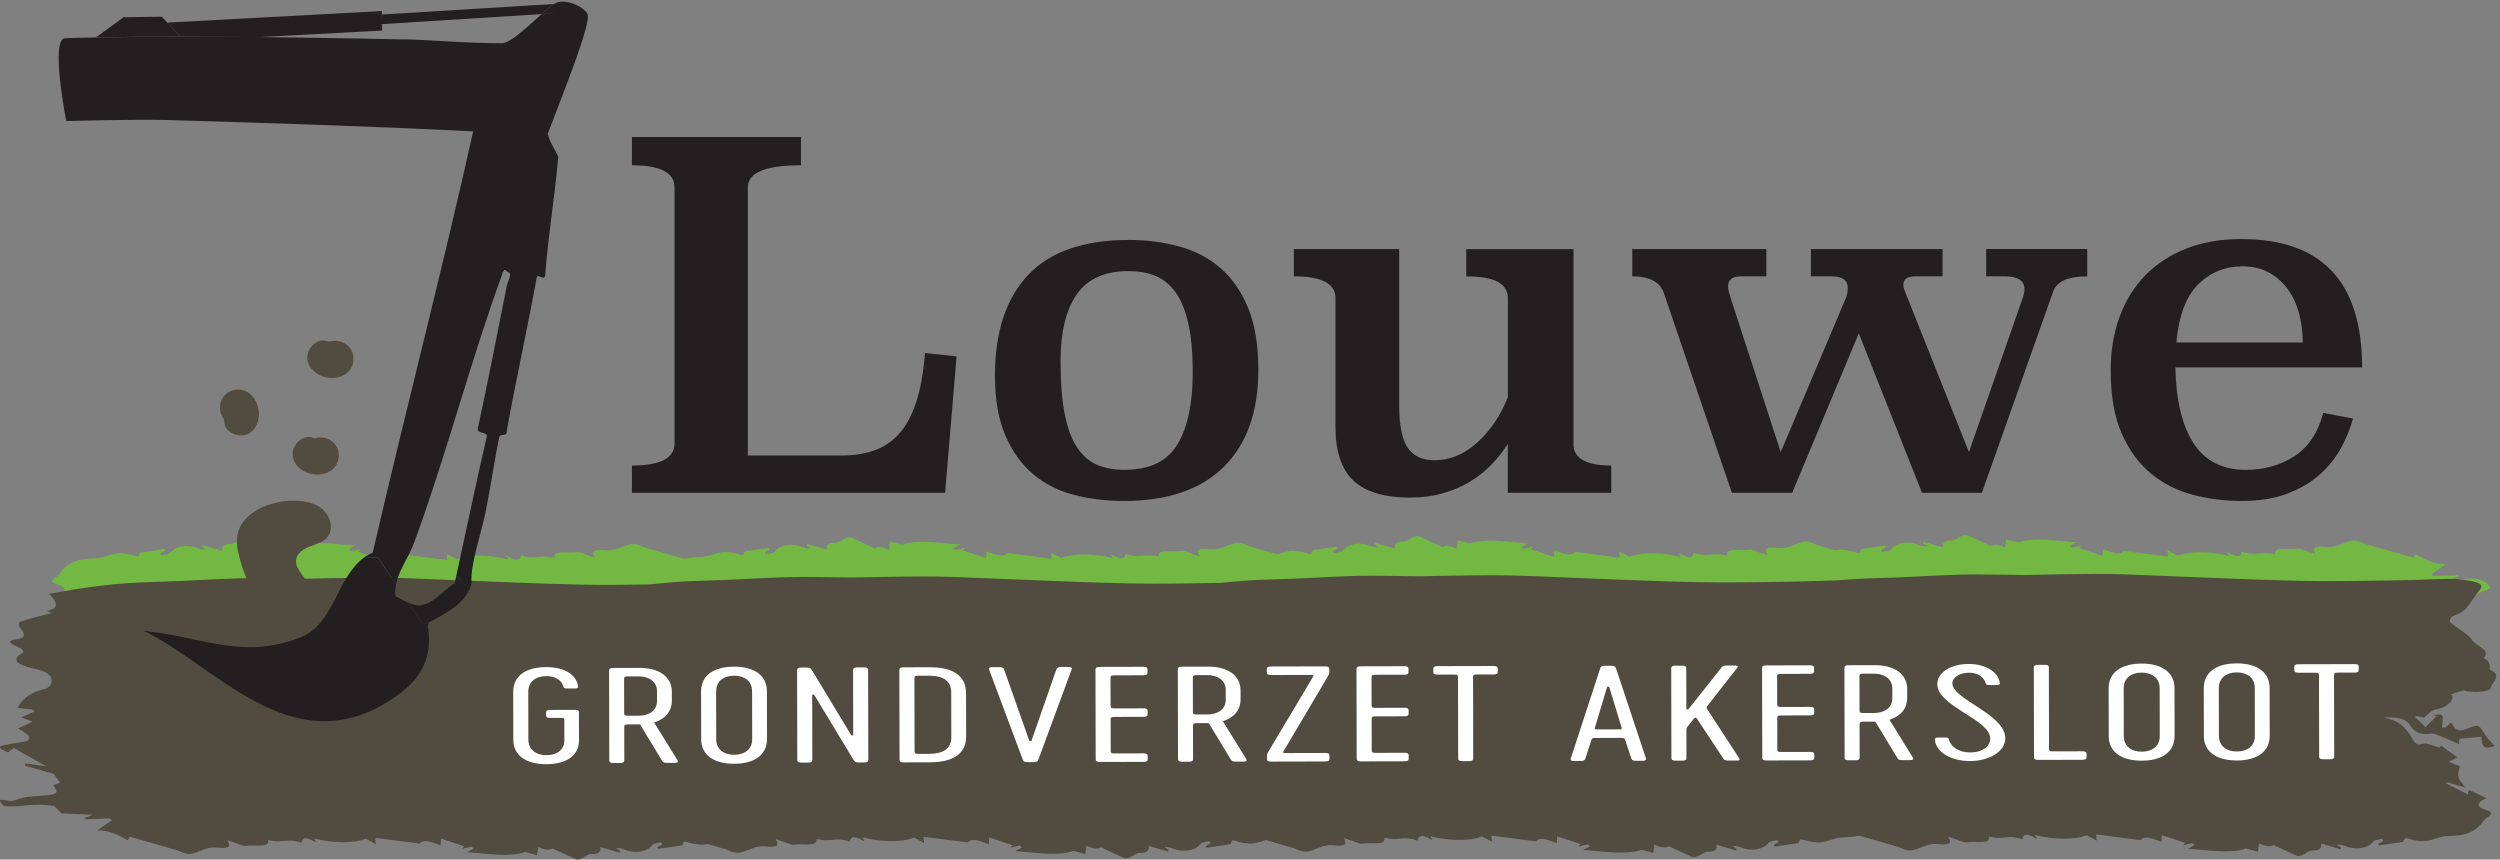 <svg xmlns="http://www.w3.org/2000/svg" xmlns:xlink="http://www.w3.org/1999/xlink" id="uuid-0d7ca16c-1822-4d2a-8340-263234df5ebd" viewBox="0 0 753.3 259"><rect x="0" y="0" width="753.3" height="259" fill="#808080" stroke="none"/><defs><style>.uuid-9a47bda1-b0cc-4bf8-9d5d-db2f851636b8{fill:none;}.uuid-6603a8f3-c8b0-4f61-bf4f-dc93f0adbaa6{fill:#fff;}.uuid-7853b923-6ea3-48d6-9bc8-ab01ff181569{fill:#231f20;}.uuid-0f171ebf-5503-4824-a4db-30607736e2ab{fill:#74b844;}.uuid-1cd5196b-8d0e-41f8-963c-6a6ad304d098{fill:#514c3f;}.uuid-9cffb100-d365-417f-be3f-f76ae71408d5{clip-path:url(#uuid-a2287133-98a6-4e86-98d6-5f65df3bd25d);}</style><clipPath id="uuid-a2287133-98a6-4e86-98d6-5f65df3bd25d"><polygon class="uuid-9a47bda1-b0cc-4bf8-9d5d-db2f851636b8" points="753.3 188.16 8.12 186.21 8.12 153.51 753.3 155.46 753.3 188.16"></polygon></clipPath></defs><g id="uuid-30c7c5fe-bb1c-44b8-96d1-10e88911b3db"><g><g class="uuid-9cffb100-d365-417f-be3f-f76ae71408d5"><path class="uuid-0f171ebf-5503-4824-a4db-30607736e2ab" d="m18.66,198.22c-.28-3.41-.78-3.8-4.01-2.87,1.08,1.32,2.46,2.59,3.26,3.99,1.48,2.53,1.6,2.61,5.47,1.1,1.57-.62,2.65-.43,3.36.54.31.42.6.85,1.04,1.49.74-.67,1.25-1.13,1.76-1.59.33.03.67.07,1,.1-.1.98-.27,1.96-.29,2.94,0,.33.28.9.61.94.66.08,1.44-.12,2.17-.2-.28-.12-.56-.24-.84-.37.97-.93,1.93-1.87,3.27-3.2,1.35,1.3,2.28,2.19,3.23,3.08-.22.08-.44.17-.66.25-.78-.19-1.56-.39-2.11-.52-1.22.91-2.01,2.17-3.46,2.43-3.3.58-6.24,3.03-4.69,4.66-1.29.4-2.6.8-3.86,1.18-2.26-.95-7.87-.49-8.11.71-.36,1.8-3.63,3.74.25,5.49.26.12-.05.53,0,.8.13.6.2,1.21.54,1.77.23.38,1.48.82,1.3,1-2.31,2.33,2.41,3.58,3.55,5.36,1.23,1.9,4.52,3.49,6.52,5.33.54.49-.07,1.68-1.01,2-3.37,1.14-4.2,2.83-5.4,4.47-.64.86-1.13,1.75-1.87,2.59-1.92,2.16-1.31,2.9,3.67,3.68,1.67.26,3.55.4,5.31.37,4.95-.09,9.86-.37,14.8-.44,9.64-.13,19.28-.38,28.96-.18,13.05.26,26.23.91,39.43,1.4,6.2.23,12.46.58,18.63.67,6.27.09,12.42-.07,18.61-.14,2.48-.03,4.9-.16,7.4-.15,6.19.03,12.55.28,18.6.13,8.76-.22,17.13-.89,25.87-1.08,3.99-.09,7.76-.32,11.4-.65,4.45-.11,8.88-.33,13.33-.39,9.64-.13,19.28-.38,28.96-.18,13.05.26,26.23.91,39.43,1.4,6.2.23,12.46.58,18.63.67,6.27.09,12.42-.07,18.61-.14,2.48-.03,4.9-.16,7.4-.15,6.19.03,12.55.28,18.6.13,8.76-.22,17.13-.89,25.87-1.08,5.42-.12,10.46-.5,15.27-1.04,9.11-.13,18.23-.34,27.37-.16,13.05.26,26.23.91,39.43,1.4,6.2.23,12.46.58,18.63.67,6.27.09,12.42-.07,18.61-.14,2.48-.03,4.9-.16,7.4-.15,6.19.03,12.55.28,18.6.13,8.76-.22,17.13-.89,25.87-1.08,5.72-.13,11.03-.54,16.08-1.13,6.86-.11,13.73-.2,20.62-.06,13.05.26,26.23.91,39.43,1.4,6.2.23,12.46.58,18.63.67,6.27.09,12.42-.07,18.61-.14,2.48-.03,4.9-.16,7.4-.15,6.19.03,12.55.28,18.6.13,8.76-.22,17.13-.89,25.87-1.08,7.41-.16,29.94,2.06,30.65-8.31.25-3.61-1.58-7.06-3.83-9.9s-4.97-5.29-7.02-8.28c-4.47-6.5-5.3-14.79-5.31-22.68,0-2.07.05-4.18.66-6.16,2.02-6.58,9.25-9.79,15.7-12.2-2.46-4.57-8.03-2.44-12.12-2.63,1.12-.43,1.89-.72,2.65-1.02-.18-.1-.37-.21-.55-.31-2.36.07-4.72.14-7.07.22-.27-.15-.54-.3-.81-.45,1.52-1.05,3.01-2.1,4.47-3.15-3.04.09-6.03-1.06-9.14-3-.38.6-.62.96-.7,1.09-5.09-1.45-9.82-2.81-14.5-4.16-2.74-1.43-4.01-1.07-5.37-.61-1.93.65-3.63,1.76-6.36,1.51-3.22-.3-4.44-.05-3.15,2.21-2.19-.69-4.86-1.9-5.63-1.72-2.27.54-7.15-.81-6.59,1.7-.41-.03-.6-.02-.81-.07-3.48-.82-5.31.81-9.22-.7-.33,1.22-.86,2.24-4.2.25-.04-.02-.17,0-.28,0,.2.35.4.69.61,1.06-5.86-1.5-12.25-1.48-15.55-.05-.88-.47-1.74-.94-3.03-1.64.08.8.12,1.26.18,1.87-4.45-.57-8.68-1.11-12.88-1.64-.2-.03-.52-.09-.57-.03-1.32,1.5-3.89.23-6.27-.57-.02.7-.04,1.24-.07,2.02-2.61-.85-4.84-1.58-7.04-2.31.22-.25.44-.51.66-.76-.96.22-1.92.44-2.88.66-.2-.21-.41-.42-.61-.63.6-.31,1.2-.62,2.03-1.05-6.46-.43-12.81-1.62-17.55.06-1.26-.33-2.43-.65-3.59-.96-.11.86-.22,1.72-.34,2.54q-2.7-1.43-4.37-.52c-2.38-1.1-4.74-2.24-7.13-3.29-.35-.15-1.09.07-1.51.24-1.07.45-1.94,1.38-3.14,1.39-2.08.02-2.8.58-2.55,2.12-2.21-.65-4.07-1.2-5.91-1.75-.05.17-.1.34-.15.52.43.29.86.57,1.29.86-1.04.09-1.84-.14-2.59-.44-3.21-1.32-6.76-.65-8.38,1.42-.38.47-1.67.55-2.55.81-.16-.21-.31-.42-.47-.63.52-.29,1.03-.57,1.55-.86-.09-.17-.19-.34-.28-.51-2.33.34-4.68.67-7.02,1.03-.16.02-.31.22-.36.36-.4,1.06-.33.92-2,.47-1.49-.4-3.25-.73-4.7-.55-.27.03-.55.08-.82.14-1.89-.54-3.76-1.08-5.61-1.62-2.74-1.42-4.01-1.07-5.37-.61-1.93.65-3.63,1.76-6.36,1.51-3.22-.3-4.44-.05-3.15,2.21-2.19-.69-4.86-1.9-5.63-1.72-2.27.54-7.15-.81-6.59,1.7-.41-.03-.6-.02-.81-.07-3.48-.82-5.31.81-9.22-.7-.33,1.22-.86,2.25-4.2.25-.04-.02-.17,0-.28,0,.2.35.4.69.61,1.06-5.86-1.5-12.25-1.48-15.55-.05-.88-.47-1.74-.94-3.03-1.64.08.8.12,1.26.18,1.87-4.45-.57-8.68-1.11-12.88-1.64-.2-.03-.52-.09-.57-.03-1.32,1.5-3.89.23-6.27-.57-.02.7-.04,1.24-.07,2.02-2.61-.85-4.84-1.58-7.04-2.31.22-.25.44-.51.66-.76-.96.22-1.92.44-2.88.66-.2-.21-.41-.42-.61-.63.6-.31,1.2-.62,2.03-1.05-6.46-.43-12.81-1.62-17.55.06-1.26-.33-2.43-.65-3.59-.96-.11.86-.22,1.72-.33,2.54q-2.7-1.43-4.37-.52c-2.38-1.1-4.74-2.24-7.13-3.29-.35-.15-1.09.07-1.51.24-1.07.45-1.94,1.38-3.14,1.39-2.08.02-2.8.58-2.55,2.12-2.21-.65-4.07-1.2-5.91-1.75-.05.17-.1.34-.15.52.43.29.86.57,1.29.86-1.04.09-1.84-.14-2.59-.44-3.21-1.32-6.76-.65-8.38,1.42-.38.47-1.67.55-2.55.81-.16-.21-.31-.42-.47-.63.52-.29,1.03-.57,1.55-.86-.09-.17-.19-.34-.28-.51-2.33.34-4.68.67-7.02,1.03-.16.02-.31.22-.36.36-.4,1.06-.33.92-2,.47-1.49-.4-3.25-.73-4.7-.55-1.3.16-2.55.63-3.8,1-2.92-.84-5.76-1.65-8.57-2.47-2.74-1.42-4.01-1.07-5.37-.61-1.93.65-3.63,1.76-6.36,1.51-3.22-.3-4.44-.05-3.15,2.21-2.2-.69-4.86-1.9-5.63-1.72-2.27.54-7.15-.81-6.59,1.7-.41-.03-.6-.02-.81-.07-3.48-.82-5.31.81-9.22-.7-.33,1.22-.86,2.25-4.2.25-.04-.02-.17,0-.28,0,.2.35.4.69.61,1.06-5.86-1.5-12.25-1.48-15.55-.05-.88-.47-1.74-.94-3.03-1.64.08.8.12,1.26.18,1.87-4.45-.57-8.68-1.11-12.88-1.64-.2-.03-.52-.09-.57-.03-1.32,1.5-3.89.23-6.27-.57-.02.7-.04,1.24-.07,2.02-2.61-.85-4.84-1.58-7.04-2.31.22-.25.44-.51.66-.76-.96.22-1.92.44-2.88.66-.2-.21-.41-.42-.61-.63.6-.31,1.2-.62,2.03-1.05-6.46-.43-12.81-1.62-17.55.06-1.26-.33-2.43-.65-3.59-.96-.11.86-.22,1.72-.34,2.54q-2.7-1.43-4.37-.52c-2.38-1.1-4.74-2.24-7.13-3.29-.35-.15-1.09.07-1.51.24-1.07.45-1.94,1.38-3.14,1.39-2.08.02-2.8.58-2.55,2.12-2.21-.65-4.07-1.2-5.91-1.75-.05.17-.1.34-.15.52.43.29.86.57,1.29.86-1.04.09-1.84-.14-2.59-.44-3.21-1.32-6.76-.65-8.38,1.42-.38.47-1.67.55-2.55.81-.16-.21-.31-.42-.47-.63.52-.29,1.03-.57,1.55-.86-.09-.17-.19-.34-.28-.51-2.33.34-4.68.67-7.02,1.03-.16.02-.31.22-.36.36-.4,1.06-.33.92-2,.47-1.49-.4-3.25-.73-4.7-.55-2.19.27-4.22,1.43-6.39,1.47-1.97.03-3.61.2-5.03.54-4.15-1.18-8.1-2.32-12-3.45-2.74-1.43-4.01-1.07-5.37-.61-1.93.65-3.63,1.76-6.36,1.51-3.22-.3-4.44-.05-3.15,2.21-2.19-.69-4.86-1.9-5.63-1.72-2.27.54-7.15-.81-6.59,1.7-.41-.03-.6-.02-.81-.07-3.48-.82-5.31.81-9.22-.7-.33,1.22-.86,2.24-4.2.25-.04-.02-.17,0-.28,0,.2.35.4.69.61,1.06-5.86-1.5-12.25-1.48-15.55-.05-.88-.47-1.74-.94-3.03-1.64.08.8.12,1.26.18,1.87-4.45-.57-8.68-1.11-12.88-1.64-.2-.03-.52-.09-.57-.03-1.32,1.5-3.89.23-6.27-.57-.02.7-.04,1.24-.07,2.02-2.61-.85-4.84-1.58-7.04-2.31.22-.25.44-.51.66-.76-.96.22-1.92.44-2.88.66-.2-.21-.41-.42-.61-.63.6-.31,1.2-.62,2.03-1.05-6.46-.43-12.81-1.62-17.55.06-1.26-.33-2.43-.65-3.59-.96-.11.86-.22,1.72-.33,2.54q-2.7-1.43-4.37-.52c-2.38-1.1-4.74-2.24-7.13-3.29-.35-.15-1.09.07-1.51.24-1.07.45-1.94,1.38-3.14,1.39-2.08.02-2.8.58-2.55,2.12-2.21-.65-4.07-1.2-5.91-1.75-.05.17-.1.34-.15.52.43.29.86.57,1.29.86-1.04.09-1.84-.14-2.59-.44-3.21-1.32-6.76-.65-8.38,1.42-.38.47-1.67.55-2.55.81-.16-.21-.31-.42-.47-.63.52-.29,1.03-.57,1.55-.86-.09-.17-.19-.34-.28-.51-2.33.34-4.68.67-7.02,1.03-.16.02-.31.22-.36.36-.4,1.06-.33.92-2,.47-1.49-.4-3.25-.73-4.7-.55-2.19.27-4.22,1.43-6.39,1.47-5.48.09-8.48,1.14-10.84,4.41-.28.38-.61.77-1.05,1.08-1.97,1.34-1.9,1.72.62,2.59,2.12.73,2.36,1.68.62,2.76-.35.22-.79.38-1.25.6,1.83.88,3.45,1.64,5.22,2.47.13-.25.23-.39.28-.55.06-.18.07-.37.13-.78,2.4,1.23,4.52,2.3,6.66,3.38-.11.1-.22.2-.33.29-1.83-.52-3.64-1.05-5.56-1.6.84,1.24,1.85,2.17,2.07,3.16.24,1.09-.26,2.24-.44,3.31,1.09.41,2.11.8,3.39,1.27-.95.5-1.61.85-2.56,1.35,1.59,1.19,3.17,2.35,4.76,3.52.2-.18.4-.35.6-.53,1.37.42,2.74.84,4.1,1.25.75-.11,1.89-.5,2.47-.31.72.23,1.02.94,1.41,1.46.34.45.52.94.85,1.39,1.51,2.06,2.83,4.2,7.85,5.17-3.51.4-6.58-.41-7.55-1.82-1.22-1.82-2.31-3.55-6.81-2.98-.58.07-1.44-.28-2.05-.53-2.07-.84-4.08-1.71-6.27-2.65.08,2.05.97,1.5-6.48,2.19Z"></path></g><path class="uuid-1cd5196b-8d0e-41f8-963c-6a6ad304d098" d="m747.67,221.94c.28,3.41.78,3.8,4.01,2.87-1.08-1.32-2.46-2.59-3.26-3.99-1.48-2.53-1.6-2.61-5.47-1.1-1.57.62-2.65.43-3.36-.54-.31-.42-.6-.85-1.04-1.49-.74.67-1.25,1.13-1.76,1.59-.33-.03-.67-.07-1-.1.1-.98.27-1.96.29-2.94,0-.33-.28-.9-.61-.94-.66-.08-1.44.12-2.17.2.28.12.56.24.84.37-.97.93-1.93,1.87-3.27,3.2-1.35-1.3-2.28-2.19-3.23-3.08.22-.08.44-.17.66-.25.78.19,1.56.39,2.11.52,1.22-.91,2.01-2.17,3.46-2.43,3.3-.58,6.24-3.03,4.69-4.66,1.29-.4,2.6-.8,3.86-1.18,2.26.95,7.87.49,8.11-.71.36-1.8,3.63-3.74-.25-5.49-.26-.12.05-.53,0-.8-.13-.6-.2-1.21-.54-1.77-.23-.38-1.48-.82-1.3-1,2.31-2.33-2.41-3.58-3.55-5.36-1.23-1.9-4.52-3.49-6.52-5.33-.54-.49.07-1.68,1.01-2,3.37-1.14,4.2-2.83,5.4-4.47.64-.86,1.13-1.75,1.87-2.59,1.92-2.16,1.31-2.9-3.67-3.68-1.67-.26-3.55-.4-5.31-.37-4.95.09-9.86.37-14.8.44-9.64.13-19.28.38-28.96.18-13.05-.26-26.23-.91-39.43-1.4-6.2-.23-12.46-.58-18.63-.67-6.27-.09-12.42.07-18.61.14-2.48.03-4.9.16-7.4.15-6.19-.03-12.55-.28-18.6-.13-8.76.22-17.13.89-25.87,1.08-3.99.09-7.76.32-11.4.65-4.45.11-8.88.33-13.33.39-9.64.13-19.28.38-28.96.18-13.05-.26-26.23-.91-39.43-1.4-6.2-.23-12.46-.58-18.63-.67-6.27-.09-12.42.07-18.61.14-2.48.03-4.9.16-7.4.15-6.19-.03-12.55-.28-18.6-.13-8.76.22-17.13.89-25.87,1.08-5.42.12-10.46.5-15.27,1.04-9.11.13-18.23.34-27.37.16-13.05-.26-26.23-.91-39.43-1.4-6.2-.23-12.46-.58-18.63-.67-6.27-.09-12.42.07-18.61.14-2.48.03-4.9.16-7.4.15-6.19-.03-12.55-.28-18.6-.13-8.76.22-17.13.89-25.87,1.08-5.72.13-11.03.54-16.08,1.13-6.86.11-13.73.2-20.62.06-13.05-.26-26.23-.91-39.43-1.4-6.2-.23-12.46-.58-18.63-.67-6.27-.09-12.42.07-18.61.14-2.48.03-4.9.16-7.4.15-6.19-.03-12.55-.28-18.6-.13-8.76.22-17.13.89-25.87,1.08-12.04.27-22.28,1.78-31.97,3.61,3,2.75,2.74,4.62-.77,5.15.72.27,1.39.51,1.69.62-3.24.84-6.54,1.56-9.32,2.52-.85.3-.86,1.24-.29,1.93,1.43,1.71,2.04,3.11-1.32,3.53-2.25.28-2.43.85.29,2.08,2.11.95,2.61,1.71,1.09,2.41-1.03.48-1.53,1.47-.89,2.33.43.58,3.27,1.66,4.88,1.94,4.38.76,5.29,2.24,5.43,3.41.15,1.09-.47,2.32-2.05,2.71-4.6,1.16-6.91,3.14-8.19,5.72,1.55.18,2.97.34,4.38.5.27.18.55.36.82.54-1.35.58-2.69,1.16-4.16,1.81,1.14.43,2.04.78,3.46,1.32-1.61.74-3,1.39-4.35,2.03,4.28,2.36,4.46,3.66.87,4.15-1.92.26-3.75.59-5.47.98-1.61.37-.93,1.09,1.58,2.1.61-.5,1.15-.94,1.66-1.36,3.48,1.94,6.68,3.75,9.89,5.56-2.27-.32-4.37-.62-6.49-.92.06.25.12.51.17.76,3.05.86,6.08,1.72,8.48,2.4.74.97,1.42,1.86,2.03,2.65-.68.34-2.47.66-2.03,1.11,2.29,2.32-.15,2.49-2.49,2.74-1.85.2-3.97.22-5.68.5-1.61.27-2.83.78-4.59,1.3-3.66-.85-4.4-.61-2.09,1.45,5.54.43,8.7-1.17,15.09-.02.73.73,1.27,1.28,2.18,2.19,3.17.14,6.07.27,9.45.42-1.12.43-1.89.72-2.65,1.02.18.1.37.21.55.31,2.36-.07,4.72-.14,7.07-.22.27.15.54.3.81.45-1.52,1.05-3.01,2.1-4.47,3.15,3.04-.09,6.03,1.06,9.14,3,.38-.6.62-.96.7-1.09,5.09,1.45,9.82,2.81,14.5,4.16,2.74,1.43,4.01,1.07,5.37.61,1.93-.65,3.63-1.76,6.36-1.51,3.22.3,4.44.05,3.15-2.21,2.19.69,4.86,1.9,5.63,1.72,2.27-.54,7.15.81,6.59-1.7.41.03.6.02.81.07,3.48.82,5.31-.81,9.22.7.33-1.22.86-2.24,4.2-.25.04.02.17,0,.28,0-.2-.35-.4-.69-.61-1.06,5.86,1.5,12.25,1.48,15.55.05.88.47,1.74.94,3.03,1.64-.08-.8-.12-1.26-.18-1.87,4.45.57,8.68,1.11,12.88,1.64.2.03.52.09.57.03,1.32-1.5,3.89-.23,6.27.57.02-.7.04-1.24.07-2.02,2.61.85,4.84,1.58,7.04,2.31-.22.25-.44.51-.66.76.96-.22,1.92-.44,2.88-.66.2.21.41.42.61.63-.6.31-1.2.62-2.03,1.05,6.46.43,12.81,1.62,17.55-.06,1.26.33,2.43.65,3.59.96.11-.86.22-1.72.34-2.54q2.7,1.43,4.37.52c2.38,1.1,4.74,2.24,7.13,3.29.35.15,1.09-.07,1.51-.24,1.07-.45,1.94-1.38,3.14-1.39,2.08-.02,2.8-.58,2.55-2.12,2.21.65,4.07,1.2,5.91,1.75.05-.17.1-.34.15-.52-.43-.29-.86-.57-1.29-.86,1.04-.09,1.84.14,2.59.44,3.21,1.32,6.76.65,8.38-1.42.38-.47,1.67-.55,2.55-.81.16.21.31.42.47.63-.52.29-1.03.57-1.55.86.09.17.19.34.28.51,2.33-.34,4.68-.67,7.02-1.03.16-.02.31-.22.36-.36.4-1.06.33-.92,2-.47,1.49.4,3.25.73,4.7.55.27-.03.55-.08.82-.14,1.89.54,3.76,1.08,5.61,1.62,2.74,1.42,4.01,1.07,5.37.61,1.93-.65,3.63-1.76,6.36-1.51,3.22.3,4.44.05,3.15-2.21,2.19.69,4.86,1.9,5.63,1.72,2.27-.54,7.15.81,6.59-1.7.41.03.6.02.81.07,3.48.82,5.31-.81,9.22.7.33-1.22.86-2.25,4.2-.25.04.02.17,0,.28,0-.2-.35-.4-.69-.61-1.06,5.86,1.5,12.25,1.48,15.55.05.88.47,1.74.94,3.03,1.64-.08-.8-.12-1.26-.18-1.87,4.45.57,8.68,1.11,12.88,1.64.2.03.52.09.57.03,1.32-1.5,3.89-.23,6.27.57.02-.7.04-1.24.07-2.02,2.61.85,4.84,1.58,7.04,2.31-.22.25-.44.51-.66.76.96-.22,1.92-.44,2.88-.66.2.21.41.42.61.63-.6.31-1.2.62-2.03,1.05,6.46.43,12.81,1.62,17.55-.06,1.26.33,2.43.65,3.59.96.11-.86.22-1.72.33-2.54q2.7,1.43,4.37.52c2.38,1.1,4.74,2.24,7.13,3.29.35.15,1.09-.07,1.51-.24,1.07-.45,1.94-1.38,3.14-1.39,2.08-.02,2.8-.58,2.55-2.12,2.21.65,4.07,1.2,5.91,1.75.05-.17.1-.34.15-.52-.43-.29-.86-.57-1.29-.86,1.04-.09,1.84.14,2.59.44,3.21,1.32,6.76.65,8.38-1.42.38-.47,1.67-.55,2.55-.81.16.21.31.42.47.63-.52.29-1.03.57-1.55.86.09.17.19.34.28.51,2.33-.34,4.68-.67,7.02-1.03.16-.02.31-.22.36-.36.4-1.06.33-.92,2-.47,1.49.4,3.25.73,4.7.55,1.3-.16,2.55-.63,3.8-1,2.92.84,5.76,1.65,8.57,2.47,2.74,1.42,4.01,1.07,5.37.61,1.93-.65,3.63-1.76,6.36-1.51,3.22.3,4.44.05,3.15-2.21,2.2.69,4.86,1.9,5.63,1.72,2.27-.54,7.15.81,6.59-1.7.41.03.6.02.81.07,3.48.82,5.31-.81,9.22.7.33-1.22.86-2.25,4.2-.25.04.02.17,0,.28,0-.2-.35-.4-.69-.61-1.06,5.86,1.5,12.25,1.48,15.55.05.88.47,1.74.94,3.03,1.64-.08-.8-.12-1.26-.18-1.87,4.45.57,8.68,1.11,12.88,1.64.2.03.52.09.57.03,1.32-1.5,3.89-.23,6.27.57.02-.7.04-1.24.07-2.02,2.61.85,4.84,1.58,7.04,2.31-.22.25-.44.51-.66.76.96-.22,1.92-.44,2.88-.66.2.21.41.42.61.63-.6.31-1.2.62-2.03,1.05,6.46.43,12.81,1.62,17.55-.06,1.26.33,2.43.65,3.59.96.11-.86.22-1.72.34-2.54q2.7,1.43,4.37.52c2.38,1.1,4.74,2.24,7.13,3.29.35.15,1.09-.07,1.51-.24,1.07-.45,1.94-1.38,3.14-1.39,2.08-.02,2.8-.58,2.55-2.12,2.21.65,4.07,1.2,5.91,1.75.05-.17.1-.34.15-.52-.43-.29-.86-.57-1.29-.86,1.04-.09,1.84.14,2.59.44,3.21,1.32,6.76.65,8.38-1.42.38-.47,1.67-.55,2.55-.81.16.21.31.42.47.63-.52.29-1.03.57-1.55.86.09.17.19.34.28.51,2.33-.34,4.68-.67,7.02-1.03.16-.02.31-.22.36-.36.4-1.06.33-.92,2-.47,1.49.4,3.25.73,4.7.55,2.19-.27,4.22-1.43,6.39-1.47,1.97-.03,3.61-.2,5.03-.54,4.15,1.18,8.1,2.32,12,3.45,2.74,1.43,4.01,1.07,5.37.61,1.93-.65,3.63-1.76,6.36-1.51,3.22.3,4.44.05,3.15-2.21,2.19.69,4.86,1.9,5.63,1.72,2.27-.54,7.15.81,6.59-1.7.41.03.6.02.81.07,3.48.82,5.31-.81,9.22.7.33-1.22.86-2.24,4.2-.25.04.02.17,0,.28,0-.2-.35-.4-.69-.61-1.06,5.86,1.5,12.25,1.48,15.55.05.88.47,1.74.94,3.03,1.64-.08-.8-.12-1.26-.18-1.87,4.45.57,8.68,1.11,12.88,1.64.2.03.52.09.57.03,1.32-1.5,3.89-.23,6.27.57.02-.7.04-1.24.07-2.02,2.61.85,4.84,1.58,7.04,2.31-.22.25-.44.51-.66.76.96-.22,1.92-.44,2.88-.66.2.21.41.42.61.63-.6.31-1.2.62-2.03,1.05,6.46.43,12.81,1.62,17.55-.06,1.26.33,2.43.65,3.59.96.11-.86.22-1.72.33-2.54q2.7,1.43,4.37.52c2.38,1.1,4.74,2.24,7.13,3.29.35.15,1.09-.07,1.51-.24,1.07-.45,1.94-1.38,3.14-1.39,2.08-.02,2.8-.58,2.55-2.12,2.21.65,4.07,1.2,5.91,1.75.05-.17.1-.34.15-.52-.43-.29-.86-.57-1.29-.86,1.04-.09,1.84.14,2.59.44,3.21,1.32,6.76.65,8.38-1.42.38-.47,1.67-.55,2.55-.81.16.21.31.42.47.63-.52.29-1.03.57-1.55.86.09.17.19.34.28.51,2.33-.34,4.68-.67,7.02-1.03.16-.02.31-.22.36-.36.4-1.06.33-.92,2-.47,1.49.4,3.25.73,4.7.55,2.19-.27,4.22-1.43,6.39-1.47,5.48-.09,8.48-1.14,10.84-4.41.28-.38.61-.77,1.05-1.08,1.97-1.34,1.9-1.72-.62-2.59-2.12-.73-2.36-1.68-.62-2.76.35-.22.79-.38,1.25-.6-1.83-.88-3.45-1.64-5.22-2.47-.13.25-.23.39-.28.55-.06.18-.07.37-.13.78-2.4-1.23-4.52-2.3-6.66-3.38.11-.1.22-.2.33-.29,1.83.52,3.64,1.05,5.56,1.6-.84-1.24-1.85-2.17-2.07-3.16-.24-1.09.26-2.24.44-3.31-1.09-.41-2.11-.8-3.39-1.27.95-.5,1.61-.85,2.56-1.35-1.59-1.19-3.17-2.35-4.76-3.52-.2.18-.4.35-.6.53-1.37-.42-2.74-.84-4.1-1.25-.75.11-1.89.5-2.47.31-.72-.23-1.02-.94-1.41-1.46-.34-.45-.52-.94-.85-1.39-1.51-2.06-2.83-4.2-7.85-5.17,3.51-.4,6.58.41,7.55,1.82,1.22,1.82,2.31,3.55,6.81,2.98.58-.07,1.44.28,2.05.53,2.07.84,4.08,1.71,6.27,2.65-.08-2.05-.97-1.5,6.48-2.19Z"></path><g><path class="uuid-1cd5196b-8d0e-41f8-963c-6a6ad304d098" d="m71.68,160.58c-.69,2.63-.07,5.41.65,8.03.82,2.99,1.8,6.01,3.67,8.47,2.21,2.89,5.62,4.84,9.23,5.26,3.51.41,7.94-1.64,7.7-5.16-.22-3.17-4.18-5.42-3.7-8.57.3-1.98,2.27-3.23,4.14-3.95,1.87-.72,3.95-1.25,5.25-2.77,2.46-2.86.49-7.67-2.84-9.44-7.19-3.82-21.82-.62-24.11,8.12Z"></path><path class="uuid-1cd5196b-8d0e-41f8-963c-6a6ad304d098" d="m101.4,134.5c-1.25-2.17-4.12-3.25-6.49-2.45l-.7-.15c-3.19-1.17-6.66,2.55-5.96,5.87.7,3.32,4.37,5.41,7.76,5.21,1.55-.09,3.12-.59,4.28-1.62,1.87-1.66,2.36-4.68,1.1-6.85Z"></path><path class="uuid-1cd5196b-8d0e-41f8-963c-6a6ad304d098" d="m105.82,105.4c-1.25-2.17-4.12-3.25-6.49-2.45l-.7-.15c-3.19-1.17-6.66,2.55-5.96,5.87.7,3.32,4.37,5.41,7.76,5.21,1.55-.09,3.12-.59,4.28-1.62,1.87-1.66,2.36-4.68,1.1-6.85Z"></path><path class="uuid-1cd5196b-8d0e-41f8-963c-6a6ad304d098" d="m67.47,119.37c-1.58,1.94-1.57,5,.02,6.94l.1.71c.04,3.39,4.75,5.32,7.6,3.48,2.86-1.84,3.5-6.01,2.11-9.11-.64-1.42-1.66-2.71-3.04-3.43-2.22-1.16-5.22-.54-6.79,1.41Z"></path></g><g><path class="uuid-7853b923-6ea3-48d6-9bc8-ab01ff181569" d="m241.36,49.8c-10.68,0-16.02,2.21-16.02,6.64v80.81h28.28c3.65,0,6.93-.51,9.81-1.52,2.89-1.01,5.39-2.69,7.5-5.05,2.11-2.36,3.82-5.51,5.12-9.45,1.3-3.94,2.19-8.9,2.67-14.86l9.52,1.01-3.46,41.12h-94.37v-8.22c8.56,0,12.84-2.22,12.84-6.65V56.45c0-4.43-4.28-6.65-12.84-6.65v-8.51h50.94v8.51Z"></path><path class="uuid-7853b923-6ea3-48d6-9bc8-ab01ff181569" d="m379.16,111.48c0,12.58-3.46,22.3-10.39,29.17-6.93,6.87-16.98,10.3-30.16,10.3-5.19,0-10.15-.6-14.86-1.8-4.71-1.2-8.83-3.26-12.34-6.19-3.51-2.93-6.33-6.82-8.44-11.67-2.12-4.85-3.17-10.87-3.17-18.08,0-13.15,3.32-23.26,9.96-30.32,6.64-7.06,16.79-10.59,30.45-10.59,5.29,0,10.32.65,15.08,1.95s8.9,3.46,12.41,6.48c3.51,3.03,6.3,7.03,8.37,12.03,2.07,4.99,3.1,11.23,3.1,18.72Zm-39.03-29.8c-7.19,0-12.41,2.33-15.67,7-3.26,4.67-4.89,11.38-4.89,20.13,0,6.54.43,11.93,1.29,16.16.86,4.23,2.13,7.58,3.81,10.03,1.68,2.45,3.69,4.16,6.04,5.12,2.35.96,5.05,1.44,8.12,1.44,7.57,0,12.89-2.55,15.96-7.65,3.07-5.1,4.6-12.31,4.6-21.64,0-6.06-.46-11.06-1.37-15.01-.91-3.94-2.23-7.07-3.95-9.38-1.72-2.31-3.76-3.92-6.11-4.83-2.35-.91-4.96-1.37-7.83-1.37Z"></path><path class="uuid-7853b923-6ea3-48d6-9bc8-ab01ff181569" d="m474.1,133.78c0,4.33,3.8,6.49,11.4,6.49v8.22h-31.17v-14.72c-1.35,2.12-2.96,4.16-4.83,6.13-1.88,1.97-4.04,3.7-6.49,5.19-2.45,1.49-5.19,2.67-8.22,3.54-3.03.87-6.37,1.3-10.03,1.3-7.6,0-13.23-1.68-16.88-5.05-3.66-3.37-5.48-8.85-5.48-16.45v-38.67c0-4.33-4.18-6.49-12.55-6.49v-8.22h31.75v46.93c0,6.05.84,10.34,2.53,12.88,1.68,2.54,4.4,3.81,8.15,3.81,4.62,0,8.9-1.77,12.84-5.32,3.94-3.55,7.02-8.11,9.24-13.67v-29.79c0-2.21-1.01-3.86-3.03-4.96-2.02-1.1-5.19-1.65-9.52-1.65v-8.22h32.32v58.73Z"></path><path class="uuid-7853b923-6ea3-48d6-9bc8-ab01ff181569" d="m628.93,83.27c-5.97,0-9.43,1.64-10.39,4.91l-21.36,60.31h-18.04l-19.05-48.05-20.06,48.05h-18.18l-20.49-60.17c-1.15-3.37-4.33-5.05-9.52-5.05v-8.22h40.4v8.22h-7.65c-2.6,0-3.9,1.01-3.9,3.03,0,.58.09,1.18.29,1.8.19.63.38,1.28.58,1.95l15.01,46.17,19.77-46.75c.29-.87.43-1.78.43-2.74,0-2.31-1.64-3.46-4.91-3.46h-6.2v-8.22h39.68v8.22h-8.37c-2.31,0-3.46.87-3.46,2.6,0,.48.09.96.29,1.44.19.48.38.96.58,1.44l18.9,47.47,16.31-46.75c.29-.87.43-1.63.43-2.31,0-2.6-2.02-3.9-6.06-3.9h-5.48v-8.22h30.45v8.22Z"></path><path class="uuid-7853b923-6ea3-48d6-9bc8-ab01ff181569" d="m655.48,110.69c.19,9.91,2.02,17.53,5.48,22.87,3.46,5.34,8.71,8.01,15.73,8.01,5.48,0,10.34-1.35,14.57-4.04,4.23-2.69,7.17-7.07,8.8-13.13l8.95,1.73c-.87,3.17-2.14,6.25-3.82,9.23-1.68,2.98-3.87,5.63-6.57,7.94-2.69,2.31-5.94,4.16-9.74,5.56-3.8,1.39-8.25,2.09-13.35,2.09s-9.86-.6-14.57-1.81c-4.71-1.2-8.92-3.3-12.63-6.29-3.7-2.99-6.69-7.01-8.95-12.07-2.26-5.06-3.39-11.44-3.39-19.15,0-5.88.89-11.25,2.67-16.12,1.78-4.87,4.35-9.03,7.72-12.5,3.37-3.47,7.48-6.17,12.34-8.09,4.86-1.93,10.41-2.89,16.67-2.89,24.24,0,36.36,12.89,36.36,38.67h-56.27Zm38.38-7.5c0-3.19-.38-6.17-1.15-8.93-.77-2.76-1.92-5.18-3.46-7.26-1.54-2.08-3.44-3.73-5.7-4.94-2.26-1.21-4.88-1.81-7.86-1.81-5.19,0-9.62,1.79-13.28,5.37-3.66,3.58-5.87,9.44-6.64,17.57h38.09Z"></path></g><g><path class="uuid-7853b923-6ea3-48d6-9bc8-ab01ff181569" d="m54.29,11.05c8.09,0,16.27.05,24,.12,23.48.25,42.83.71,43.04.7,4.65-.13,18.84,1.22,30.04,1.14,2.39-.03,7.69-5.05,11.73-8.67,2.33-.18,3.89-.3,4.3-.35l-4.2.26c1.48-1.31,2.77-2.43,3.7-3.04.3-.17.55-.31.76-.4,2.8-1.1,7.85.87,9.32,3.31,1.47,2.45-7.59,24.65-11.92,36.16.61,2.69,2.12,4.64,3.16,6.97-1.32,14.46-2.92,22.4-3.93,35.58-.11,2.01-2.14-.36-2.55.63-2.24,12.75-6.63,32.82-9.06,46.42.25,1.82-2.1.58-2.25,1.9-1.33,6.1-2.4,13.82-3.98,21.81-1.48,7.49-4.62,15.85-4.4,21.76.02.47-.08.99-.26,1.53l-1.85-.77c-.72-.85-1.55-1.74-2.44-2.66,3.03-13.83,6.13-28.92,9.2-41.99-.01-1.53-2.92-.62-2.73-2.32,2.86-13.27,6.12-29.72,8.76-43.13.25-1.29,2.02-3.82-.05-4.19-.07-.32-.31-.5-.79-.48-.07.53-.59.52-.53,1.21-9.24,25.2-16.52,53.14-25.69,78.52-.34.92-.66,1.84-1.01,2.74-1.58,4.26-4.48,7.95-5.34,12.3l-5.43-8.1-4.38.12c.84-.63,1.78-1.19,2.8-1.63,10.43-45.03,21.11-85.71,30.26-126.92-27.11-1.38-63.13-2.59-92.48-3.42-8.97-.26-30.12.31-30.12.31,0,0-4.95-24.8-.34-24.96,2.92-.1,6.03-.18,9.27-.23,7.9-.14,16.58-.2,25.37-.21Z"></path><path class="uuid-7853b923-6ea3-48d6-9bc8-ab01ff181569" d="m163.21,4.24l4.2-.26c-.4.04-1.97.17-4.3.35.04-.04.07-.07.1-.09Z"></path><path class="uuid-7853b923-6ea3-48d6-9bc8-ab01ff181569" d="m115.07,4.37l51.84-3.17c-.93.61-2.22,1.73-3.7,3.04l-48.1,3.03-.04-2.9Z"></path><path class="uuid-7853b923-6ea3-48d6-9bc8-ab01ff181569" d="m139.95,176.1l1.85.77c-.8,2.3-3.23,4.91-4.72,5.99-2.83,2.06-6.24,3.92-7.9,4.73,0-.5-.95.25-.93.39l-1.35-.56-3.93-5.87c1.33.59,2.68,1.03,3.78.86,4.17-.66,7.36-5.02,10.25-6.68.17-.76.34-1.53.5-2.29.89.93,1.71,1.81,2.44,2.66Z"></path><path class="uuid-7853b923-6ea3-48d6-9bc8-ab01ff181569" d="m115.07,4.37l.04,2.9-.44.03s.16.06.45.08l.03,1.83-36.86,1.96c-7.73-.06-15.92-.11-24-.12l-3.89-4.24,64.65-3.48.02,1.04Z"></path><path class="uuid-7853b923-6ea3-48d6-9bc8-ab01ff181569" d="m128.26,187.98c-.02-.14.93-.89.93-.39-.34.18-.61.3-.79.37-.09.04-.14.05-.14.02Z"></path><path class="uuid-7853b923-6ea3-48d6-9bc8-ab01ff181569" d="m129.19,187.6c.02.16-.08.45-.31.92,2.13,12.19-4.79,18.32-11.67,22.69-29.73,18.89-52.78-11.24-73.98-21.14,19.06,2.08,29.63,8.7,47.18,2.04,10.24-3.89,10.93-17.82,19.11-23.98l4.38-.12,5.43,8.1c-.24,1.13-.32,2.29-.21,3.51.95.43,2.36,1.28,3.85,1.94l3.93,5.87,1.35.56s.05.03.14-.02c.18-.07.45-.19.79-.37Z"></path><path class="uuid-7853b923-6ea3-48d6-9bc8-ab01ff181569" d="m50.4,6.81l3.89,4.24c-8.79,0-17.47.06-25.37.21l8.33-6.07,11.52-.15,1.63,1.78Z"></path></g><g><path class="uuid-6603a8f3-c8b0-4f61-bf4f-dc93f0adbaa6" d="m174.44,214.66l.02,8.52c0,4.51-3.86,7.07-9.82,7.09-6.14.01-9.96-2.61-9.97-7.43l-.03-14.36c-.01-4.81,3.8-7.46,9.93-7.47,5.66-.01,9.12,2.35,9.61,5.75,0,.34-.06.69-.77.69h-2.56c-.66,0-.95-.11-1.07-.53-.48-1.87-2.39-3.2-5.13-3.2-3.04,0-5.48,1.54-5.47,4.75l.03,14.36c0,3.21,2.51,4.73,5.49,4.72,2.8,0,5.36-1.39,5.35-4.44v-6.04c-.02-.73-.07-.76-1.21-.76h-3.1c-.89,0-1.19-.18-1.19-.75v-.88c0-.57.29-.76,1.19-.77l7.51-.02c.89,0,1.19.19,1.19.76Z"></path><path class="uuid-6603a8f3-c8b0-4f61-bf4f-dc93f0adbaa6" d="m203.49,229.87h-2.56c-.71,0-1.13-.14-1.37-.53l-6.7-11.06h-3.63c-.89,0-1.13.16-1.13.74l.02,10.08c0,.57-.36.8-1.25.8h-2.03c-.89,0-1.25-.22-1.25-.79l-.06-27.04c0-.57.36-.8,1.25-.8l7.93-.02c5.66-.01,9.72,2.5,9.73,7.16v2.67c.01,3.36-2.07,5.58-5.34,6.62l7.06,11.4c.3.46,0,.76-.65.77Zm-14.27-14.21h3.28c2.74-.01,5.48-1.32,5.47-4.49v-2.87c-.01-3.17-2.76-4.5-5.5-4.49h-3.28c-.89,0-1.13.16-1.13.74l.02,10.39c0,.57.24.73,1.13.72Z"></path><path class="uuid-6603a8f3-c8b0-4f61-bf4f-dc93f0adbaa6" d="m211.28,222.71l-.03-14.36c-.01-4.81,3.8-7.46,9.93-7.47,6.08-.01,9.9,2.61,9.91,7.43l.03,14.36c.01,4.81-3.8,7.46-9.87,7.47-6.14.01-9.96-2.61-9.97-7.43Zm15.37-.03l-.03-14.36c0-3.21-2.45-4.73-5.43-4.72-2.98,0-5.42,1.54-5.41,4.75l.03,14.36c0,3.21,2.45,4.73,5.43,4.72,2.98,0,5.42-1.54,5.41-4.75Z"></path><path class="uuid-6603a8f3-c8b0-4f61-bf4f-dc93f0adbaa6" d="m261.58,201.9l.06,27.04c0,.57-.36.8-1.25.81h-1.55c-.89,0-1.31-.18-1.67-.8l-11.78-19.49c-.18-.3-.66-.23-.66.04l.04,19.48c0,.57-.36.8-1.25.81h-2.03c-.89,0-1.25-.22-1.25-.8l-.06-27.04c0-.57.36-.8,1.25-.8h1.55c.95,0,1.31.18,1.67.79l11.78,19.49c.18.31.66.23.66-.04l-.04-19.48c0-.57.36-.8,1.25-.81h2.03c.89,0,1.25.22,1.25.79Z"></path><path class="uuid-6603a8f3-c8b0-4f61-bf4f-dc93f0adbaa6" d="m291.09,208.82l.03,13.06c.01,5.16-3.8,7.8-10.95,7.82l-7.87.02c-.89,0-1.25-.23-1.25-.8l-.06-27.04c0-.57.36-.8,1.25-.8l7.87-.02c7.15-.02,10.97,2.61,10.98,7.77Zm-4.47-.18c0-3.51-2.45-5.04-6.68-5.03h-3.28c-.89,0-1.13.16-1.13.74l.05,22.08c0,.57.24.72,1.13.72h3.28c4.23-.02,6.67-1.55,6.66-5.06l-.03-13.44Z"></path><path class="uuid-6603a8f3-c8b0-4f61-bf4f-dc93f0adbaa6" d="m319.74,200.97h2.32c.66,0,1.07.18.84.76l-10.01,27.14c-.24.65-.59.77-1.55.77h-1.61c-.95,0-1.31-.11-1.55-.76l-10.13-27.09c-.18-.57.18-.76.83-.77h2.26c.77,0,1.25.18,1.43.75l7.55,21.37c.12.27.6.27.71,0l7.46-21.4c.24-.57.65-.76,1.43-.77Z"></path><path class="uuid-6603a8f3-c8b0-4f61-bf4f-dc93f0adbaa6" d="m334.66,212.74c0,.57.24.73,1.13.72l8.76-.02c.89,0,1.25.23,1.25.8v.96c0,.57-.35.8-1.25.8l-8.76.02c-.89,0-1.13.16-1.13.73l.02,9.55c0,.57.24.72,1.13.72l8.76-.02c.89,0,1.25.23,1.25.8v.96c0,.57-.35.8-1.25.8l-13.17.03c-.89,0-1.25-.23-1.25-.8l-.06-27.04c0-.57.36-.8,1.25-.8l13.17-.03c.89,0,1.25.23,1.25.8v.95c0,.57-.35.8-1.25.8l-8.76.02c-.89,0-1.13.16-1.13.73l.02,8.52Z"></path><path class="uuid-6603a8f3-c8b0-4f61-bf4f-dc93f0adbaa6" d="m374.86,229.49h-2.56c-.71,0-1.13-.14-1.37-.53l-6.7-11.06h-3.63c-.89,0-1.13.16-1.13.74l.02,10.08c0,.57-.36.8-1.25.8h-2.03c-.89,0-1.25-.22-1.25-.79l-.06-27.04c0-.57.36-.8,1.25-.8l7.93-.02c5.66-.01,9.72,2.5,9.73,7.16v2.67c.01,3.36-2.07,5.58-5.34,6.62l7.06,11.4c.3.46,0,.76-.65.77Zm-14.27-14.21h3.28c2.74-.01,5.48-1.32,5.47-4.49v-2.87c-.01-3.17-2.76-4.5-5.5-4.49h-3.28c-.89,0-1.13.16-1.13.74l.02,10.39c0,.57.24.73,1.13.72Z"></path><path class="uuid-6603a8f3-c8b0-4f61-bf4f-dc93f0adbaa6" d="m386.71,226.45c-.18.27-.06.46.36.46l12.27-.03c.89,0,1.25.23,1.25.8v.95c0,.57-.35.8-1.25.81l-16.33.04c-.89,0-1.25-.23-1.25-.8v-1.07c0-.42.29-.84.53-1.3l13.42-22.49c.18-.27,0-.46-.42-.46l-12.33.03c-.89,0-1.25-.23-1.25-.8v-.95c0-.57.35-.8,1.25-.81l16.33-.04c.89,0,1.25.23,1.25.8v1.11c0,.38-.29.8-.53,1.26l-13.3,22.49Z"></path><path class="uuid-6603a8f3-c8b0-4f61-bf4f-dc93f0adbaa6" d="m413.31,212.57c0,.57.24.73,1.13.72l8.76-.02c.89,0,1.25.23,1.25.8v.96c0,.57-.35.8-1.25.8l-8.76.02c-.89,0-1.13.16-1.13.73l.02,9.55c0,.57.24.72,1.13.72l8.76-.02c.89,0,1.25.23,1.25.8v.95c0,.57-.35.8-1.25.81l-13.17.03c-.89,0-1.25-.23-1.25-.8l-.06-27.04c0-.57.36-.8,1.25-.81l13.17-.03c.89,0,1.25.23,1.25.8v.96c0,.57-.35.8-1.25.8l-8.76.02c-.89,0-1.13.16-1.13.73l.02,8.52Z"></path><path class="uuid-6603a8f3-c8b0-4f61-bf4f-dc93f0adbaa6" d="m451.3,201.48v.95c0,.57-.35.8-1.25.81h-5.06c-.89.01-1.13.17-1.13.74l.05,24.56c0,.57-.36.8-1.25.8h-2.03c-.89,0-1.25-.22-1.25-.79l-.05-24.56c0-.57-.24-.73-1.13-.72h-5.06c-.89.01-1.25-.21-1.25-.79v-.95c0-.57.35-.8,1.25-.81l16.92-.04c.89,0,1.25.23,1.25.8Z"></path><path class="uuid-6603a8f3-c8b0-4f61-bf4f-dc93f0adbaa6" d="m482.17,201.38c.18-.65.59-.76,1.55-.77h1.67c.95,0,1.31.11,1.55.76l9,27.1c.18.57-.24.76-.89.77h-2.21c-.77,0-1.13-.18-1.31-.76l-1.86-5.61c-.18-.46-.42-.53-1.19-.53l-7.75.02c-.78,0-1.07.08-1.19.54l-1.83,5.62c-.18.57-.54.76-1.31.77h-2.21c-.66,0-1.07-.18-.89-.76l8.88-27.14Zm-1.15,18.41l7.15-.02c.36,0,.54-.12.48-.42l-3.72-12.25c-.12-.27-.66-.27-.71,0l-3.67,12.27c-.12.31.18.42.48.42Z"></path><path class="uuid-6603a8f3-c8b0-4f61-bf4f-dc93f0adbaa6" d="m524.06,228.52c.24.34.12.65-.48.65h-2.86c-.66,0-1.13-.14-1.37-.49l-8.07-12.2c-.18-.27-.6-.3-.83,0l-1.66,2.1c-.54.61-.65.92-.65,1.49l.02,8.33c0,.57-.36.8-1.25.8h-2.03c-.89,0-1.25-.22-1.25-.79l-.06-27.04c0-.57.36-.8,1.25-.8h2.03c.89,0,1.25.22,1.25.79l.03,12.22c0,.23.48.3.66.08l10.04-12.66c.3-.34.71-.46,1.37-.46h2.8c.66,0,.78.3.48.64l-9.09,11.63c-.24.27-.18.54,0,.84l9.69,14.87Z"></path><path class="uuid-6603a8f3-c8b0-4f61-bf4f-dc93f0adbaa6" d="m535.52,212.3c0,.57.24.72,1.13.72l8.76-.02c.89,0,1.25.23,1.25.8v.96c0,.57-.35.8-1.25.8l-8.76.02c-.89,0-1.13.16-1.13.73l.02,9.55c0,.57.24.73,1.13.72l8.76-.02c.89,0,1.25.23,1.25.8v.95c0,.57-.35.8-1.25.8l-13.17.03c-.89,0-1.25-.23-1.25-.8l-.06-27.04c0-.57.36-.8,1.25-.8l13.17-.03c.89,0,1.25.23,1.25.8v.96c0,.57-.35.8-1.25.8l-8.76.02c-.89,0-1.13.15-1.13.73l.02,8.52Z"></path><path class="uuid-6603a8f3-c8b0-4f61-bf4f-dc93f0adbaa6" d="m575.72,229.05h-2.56c-.71,0-1.13-.14-1.37-.53l-6.7-11.06h-3.63c-.89,0-1.13.16-1.13.74l.02,10.08c0,.57-.36.8-1.25.81h-2.03c-.89,0-1.25-.22-1.25-.79l-.06-27.04c0-.57.36-.8,1.25-.81l7.93-.02c5.66-.01,9.72,2.5,9.73,7.16v2.67c.01,3.36-2.07,5.58-5.34,6.62l7.06,11.4c.3.46,0,.76-.65.76Zm-14.27-14.21h3.28c2.74-.01,5.48-1.32,5.47-4.49v-2.86c-.01-3.17-2.76-4.5-5.5-4.5h-3.28c-.89,0-1.13.16-1.13.74l.02,10.39c0,.57.24.72,1.13.72Z"></path><path class="uuid-6603a8f3-c8b0-4f61-bf4f-dc93f0adbaa6" d="m593.65,229.32c-5.96.01-10.37-2.84-10.62-6.39,0-.34.06-.69.77-.69h2.38c.66,0,1.01.14,1.07.53.42,2.1,2.81,3.97,6.44,3.96,3.46,0,5.95-1.69,6.01-4.06.17-5.92-15.93-9.7-15.95-16.54,0-3.44,3.98-6.04,9.4-6.06,5.48-.01,9,2.62,9.43,5.67.06.38-.06.69-.77.69h-2.44c-.66,0-.89-.11-1.01-.49-.54-1.87-2.33-3.24-5.07-3.24-2.86,0-5.06,1.46-5,3.33.25,4.81,15.93,9.17,15.95,16.43,0,4.12-5.05,6.85-10.59,6.86Z"></path><path class="uuid-6603a8f3-c8b0-4f61-bf4f-dc93f0adbaa6" d="m628.74,227.18v.95c0,.57-.35.8-1.25.81l-13.35.03c-.89,0-1.25-.23-1.25-.8l-.06-27.04c0-.57.36-.8,1.25-.8h2.03c.89,0,1.25.22,1.25.79l.05,24.56c0,.57.24.72,1.13.72l8.94-.02c.89,0,1.25.23,1.25.8Z"></path><path class="uuid-6603a8f3-c8b0-4f61-bf4f-dc93f0adbaa6" d="m635.41,221.78l-.03-14.36c-.01-4.81,3.8-7.46,9.93-7.47,6.08-.01,9.9,2.61,9.91,7.43l.03,14.36c.01,4.81-3.8,7.46-9.88,7.47-6.14.01-9.96-2.61-9.97-7.43Zm15.37-.03l-.03-14.36c0-3.21-2.45-4.73-5.43-4.72-2.98,0-5.42,1.54-5.41,4.75l.03,14.36c0,3.21,2.45,4.73,5.43,4.72,2.98,0,5.42-1.54,5.41-4.75Z"></path><path class="uuid-6603a8f3-c8b0-4f61-bf4f-dc93f0adbaa6" d="m664.07,221.72l-.03-14.36c-.01-4.81,3.8-7.46,9.93-7.47,6.08-.01,9.9,2.61,9.91,7.43l.03,14.36c.01,4.81-3.8,7.46-9.88,7.47-6.14.01-9.96-2.61-9.97-7.43Zm15.37-.03l-.03-14.36c0-3.21-2.45-4.73-5.43-4.72-2.98,0-5.42,1.54-5.41,4.75l.03,14.36c0,3.21,2.45,4.73,5.43,4.72,2.98,0,5.42-1.54,5.41-4.75Z"></path><path class="uuid-6603a8f3-c8b0-4f61-bf4f-dc93f0adbaa6" d="m710.73,200.91v.96c0,.57-.35.8-1.25.8h-5.06c-.89.01-1.13.17-1.13.74l.05,24.56c0,.57-.36.8-1.25.81h-2.03c-.89,0-1.25-.22-1.25-.8l-.05-24.56c0-.57-.24-.72-1.13-.72h-5.06c-.89.01-1.25-.22-1.25-.79v-.96c0-.57.35-.8,1.25-.8l16.92-.04c.89,0,1.25.23,1.25.8Z"></path></g></g></g></svg>